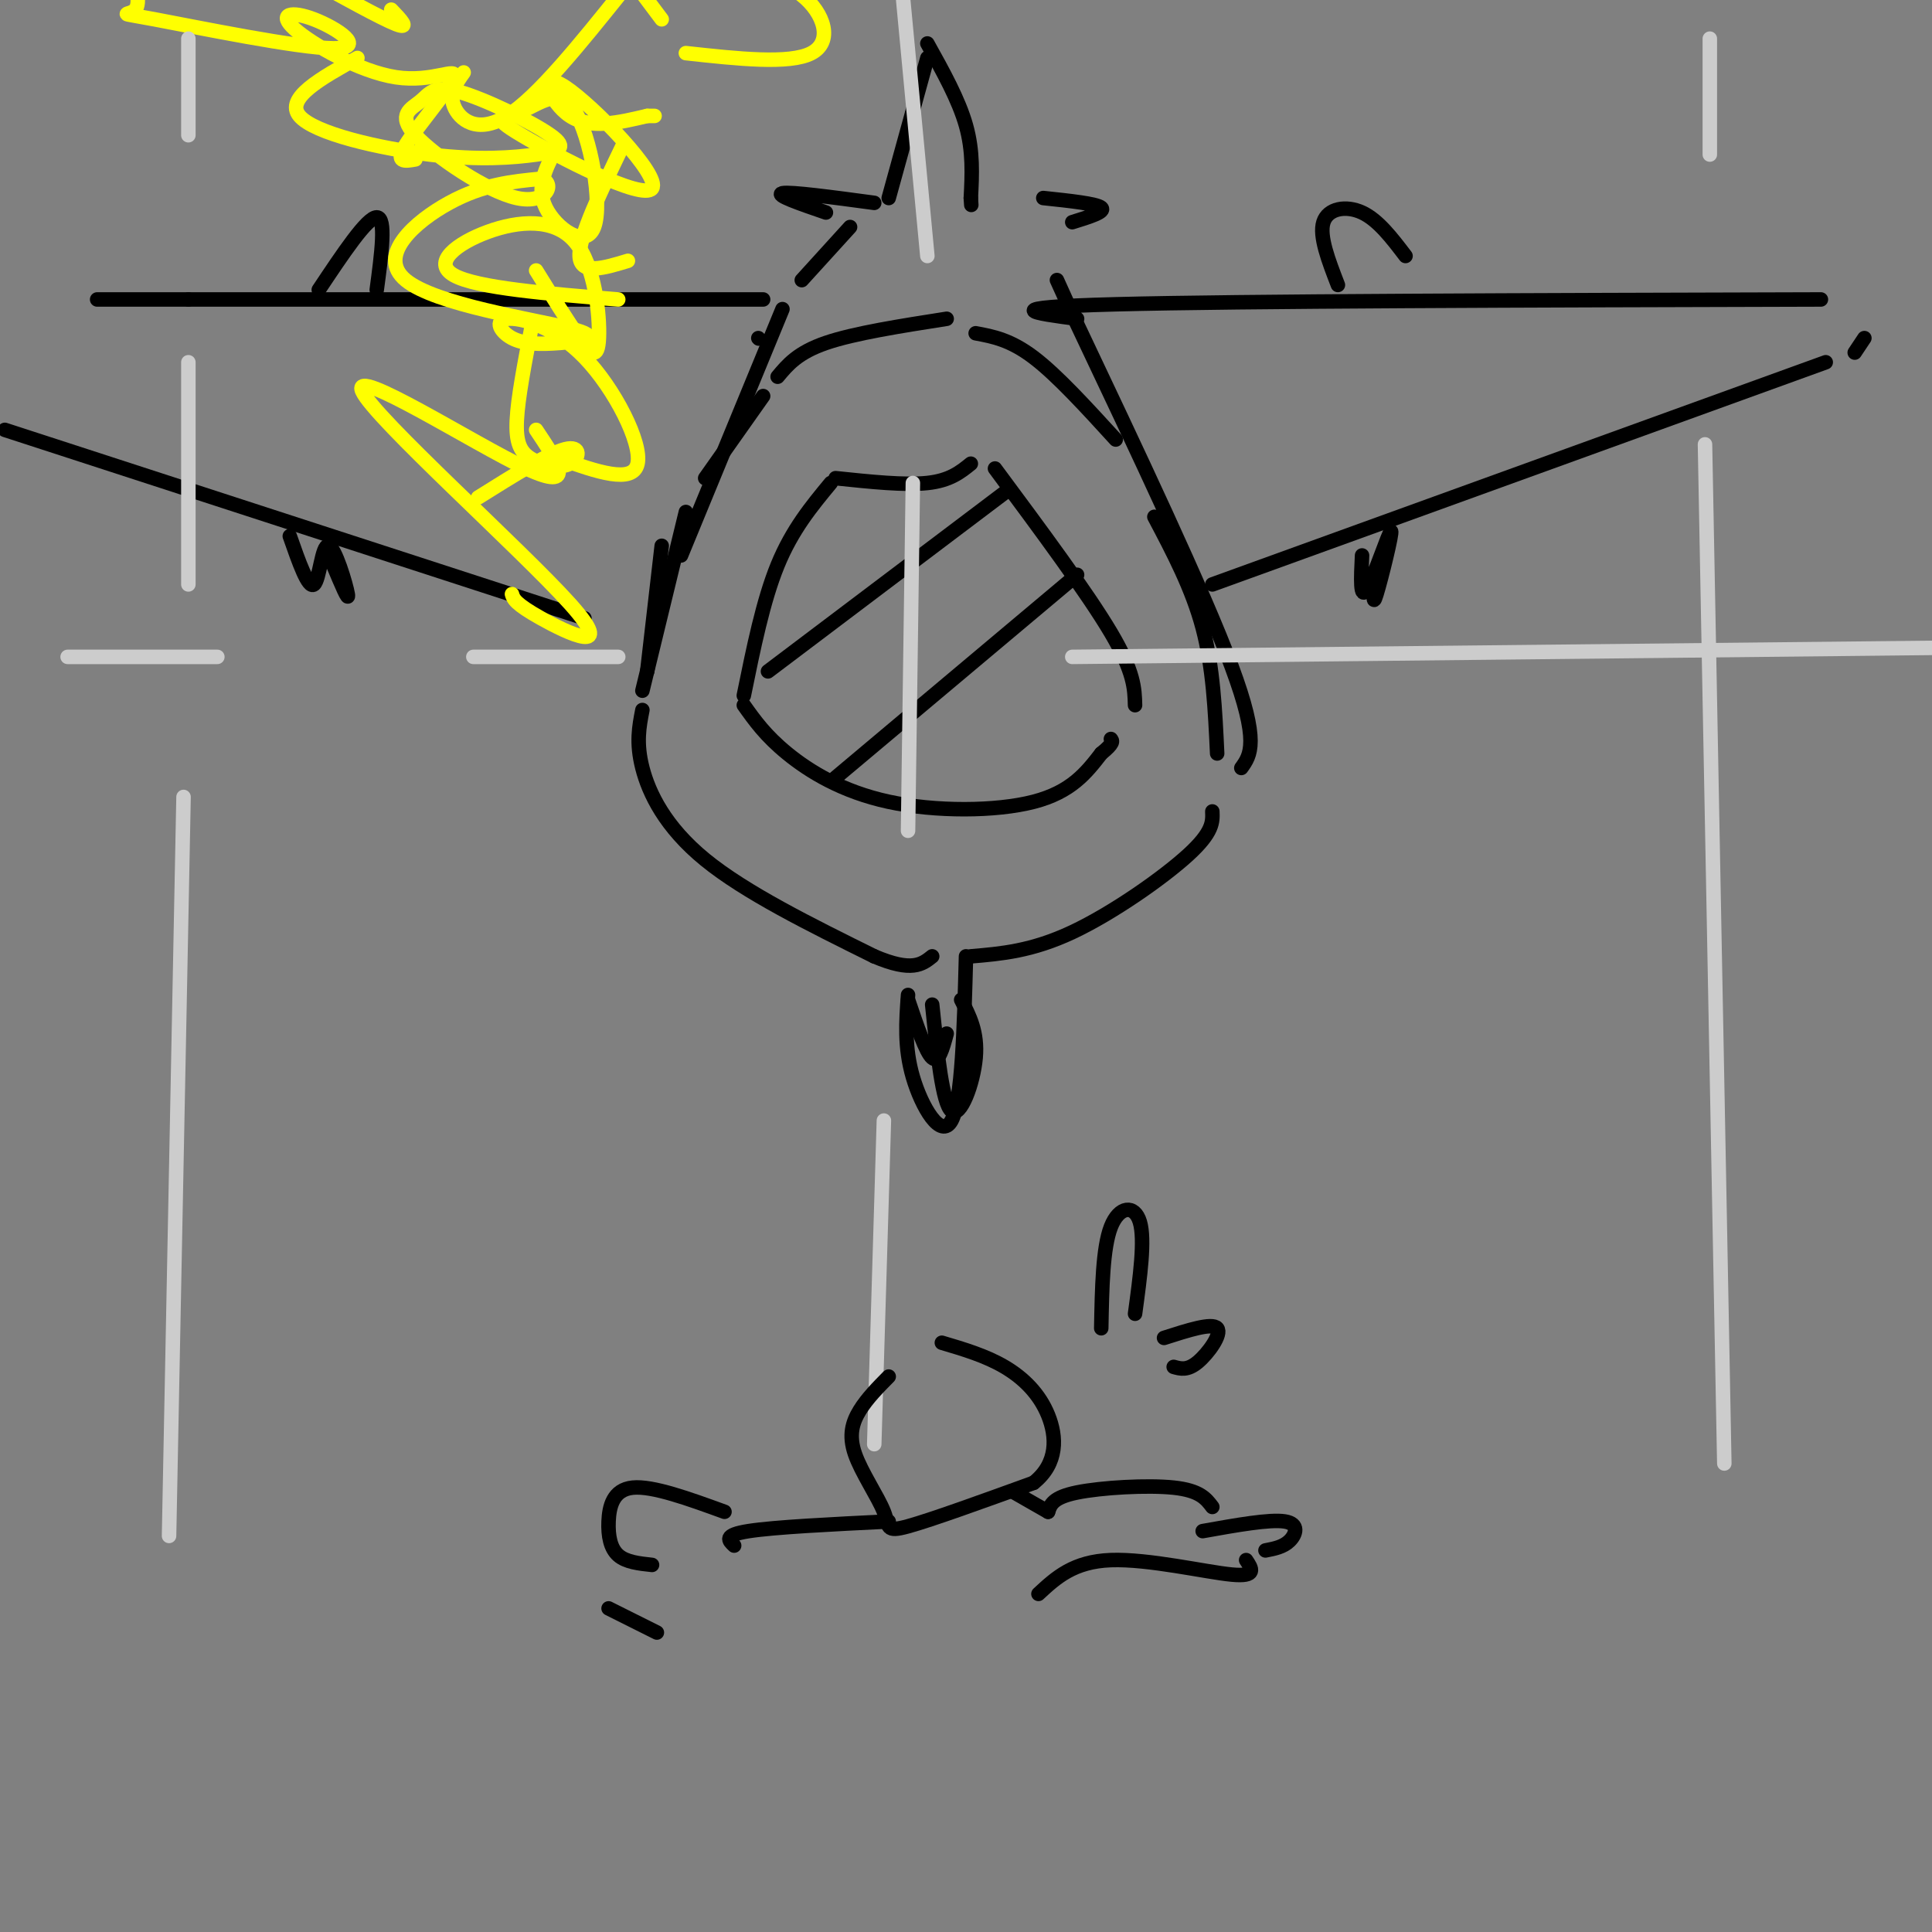 <svg viewBox='0 0 400 400' version='1.1' xmlns='http://www.w3.org/2000/svg' xmlns:xlink='http://www.w3.org/1999/xlink'><rect x="0" y="0" width="400" height="400" fill="#808080" stroke="none"/><g fill='none' stroke='rgb(0,0,0)' stroke-width='3' stroke-linecap='round' stroke-linejoin='round'><path d='M137,113c0.000,0.000 -3.000,26.000 -3,26'/><path d='M133,147c-0.667,3.400 -1.333,6.800 0,12c1.333,5.200 4.667,12.200 13,19c8.333,6.800 21.667,13.400 35,20'/><path d='M181,198c7.833,3.333 9.917,1.667 12,0'/><path d='M201,198c6.311,-0.533 12.622,-1.067 21,-5c8.378,-3.933 18.822,-11.267 24,-16c5.178,-4.733 5.089,-6.867 5,-9'/><path d='M257,159c1.917,-2.667 3.833,-5.333 -2,-21c-5.833,-15.667 -19.417,-44.333 -33,-73'/><path d='M222,65c-5.500,-12.167 -2.750,-6.083 0,0'/><path d='M141,115c0.000,0.000 21.000,-51.000 21,-51'/><path d='M166,58c0.000,0.000 10.000,-11.000 10,-11'/><path d='M184,41c0.000,0.000 8.000,-29.000 8,-29'/><path d='M192,9c3.250,5.833 6.500,11.667 8,17c1.500,5.333 1.250,10.167 1,15'/><path d='M201,41c0.167,2.500 0.083,1.250 0,0'/><path d='M181,42c-8.667,-1.167 -17.333,-2.333 -19,-2c-1.667,0.333 3.667,2.167 9,4'/><path d='M216,41c5.500,0.583 11.000,1.167 12,2c1.000,0.833 -2.500,1.917 -6,3'/><path d='M133,143c0.000,0.000 9.000,-37.000 9,-37'/><path d='M146,99c0.000,0.000 12.000,-17.000 12,-17'/><path d='M161,78c2.083,-2.500 4.167,-5.000 10,-7c5.833,-2.000 15.417,-3.500 25,-5'/><path d='M202,69c3.583,0.667 7.167,1.333 12,5c4.833,3.667 10.917,10.333 17,17'/><path d='M239,107c3.917,7.417 7.833,14.833 10,23c2.167,8.167 2.583,17.083 3,26'/><path d='M172,100c-4.000,4.833 -8.000,9.667 -11,17c-3.000,7.333 -5.000,17.167 -7,27'/><path d='M154,146c2.238,3.155 4.476,6.310 9,10c4.524,3.690 11.333,7.917 21,10c9.667,2.083 22.190,2.024 30,0c7.810,-2.024 10.905,-6.012 14,-10'/><path d='M228,156c2.667,-2.167 2.333,-2.583 2,-3'/><path d='M235,146c-0.083,-3.417 -0.167,-6.833 -5,-15c-4.833,-8.167 -14.417,-21.083 -24,-34'/><path d='M173,99c7.167,0.750 14.333,1.500 19,1c4.667,-0.500 6.833,-2.250 9,-4'/><path d='M159,139c0.000,0.000 49.000,-37.000 49,-37'/><path d='M173,161c0.000,0.000 50.000,-42.000 50,-42'/><path d='M157,70c0.000,0.000 0.100,0.100 0.1,0.1'/><path d='M158,62c0.000,0.000 -119.000,0.000 -119,0'/><path d='M39,62c-22.667,0.000 -19.833,0.000 -17,0'/><path d='M1,89c0.000,0.000 120.000,39.000 120,39'/><path d='M223,66c-8.833,-1.167 -17.667,-2.333 8,-3c25.667,-0.667 85.833,-0.833 146,-1'/><path d='M251,121c0.000,0.000 127.000,-46.000 127,-46'/><path d='M384,73c0.000,0.000 2.000,-3.000 2,-3'/><path d='M193,208c1.067,10.244 2.133,20.489 4,22c1.867,1.511 4.533,-5.711 5,-11c0.467,-5.289 -1.267,-8.644 -3,-12'/><path d='M188,206c-0.400,5.422 -0.800,10.844 1,17c1.800,6.156 5.800,13.044 8,9c2.200,-4.044 2.600,-19.022 3,-34'/><path d='M188,207c1.833,5.417 3.667,10.833 5,12c1.333,1.167 2.167,-1.917 3,-5'/><path d='M282,115c-0.232,4.726 -0.464,9.452 1,7c1.464,-2.452 4.625,-12.083 5,-12c0.375,0.083 -2.036,9.881 -3,13c-0.964,3.119 -0.482,-0.440 0,-4'/><path d='M60,111c1.911,5.464 3.821,10.929 5,10c1.179,-0.929 1.625,-8.250 3,-8c1.375,0.250 3.679,8.071 4,10c0.321,1.929 -1.339,-2.036 -3,-6'/><path d='M277,59c-1.956,-5.067 -3.911,-10.133 -3,-13c0.911,-2.867 4.689,-3.533 8,-2c3.311,1.533 6.156,5.267 9,9'/><path d='M66,60c5.000,-7.500 10.000,-15.000 12,-15c2.000,0.000 1.000,7.500 0,15'/></g>
<g fill='none' stroke='rgb(255,255,0)' stroke-width='3' stroke-linecap='round' stroke-linejoin='round'><path d='M128,62c-14.662,-1.190 -29.324,-2.379 -34,-5c-4.676,-2.621 0.634,-6.672 7,-9c6.366,-2.328 13.789,-2.933 18,2c4.211,4.933 5.211,15.405 5,20c-0.211,4.595 -1.632,3.313 -4,0c-2.368,-3.313 -5.684,-8.656 -9,-14'/><path d='M130,54c-4.917,1.500 -9.833,3.000 -10,-1c-0.167,-4.000 4.417,-13.500 9,-23'/><path d='M115,31c-2.028,3.891 -4.056,7.783 -2,12c2.056,4.217 8.197,8.760 10,4c1.803,-4.760 -0.733,-18.822 -4,-24c-3.267,-5.178 -7.264,-1.473 -11,0c-3.736,1.473 -7.211,0.712 0,5c7.211,4.288 25.108,13.624 27,11c1.892,-2.624 -12.221,-17.206 -18,-21c-5.779,-3.794 -3.222,3.202 1,6c4.222,2.798 10.111,1.399 16,0'/><path d='M134,24c2.667,0.000 1.333,0.000 0,0'/><path d='M142,11c10.756,1.178 21.511,2.356 26,0c4.489,-2.356 2.711,-8.244 -2,-12c-4.711,-3.756 -12.356,-5.378 -20,-7'/><path d='M106,123c0.285,0.979 0.571,1.959 6,5c5.429,3.041 16.002,8.145 6,-3c-10.002,-11.145 -40.577,-38.539 -43,-44c-2.423,-5.461 23.308,11.011 34,16c10.692,4.989 6.346,-1.506 2,-8'/><path d='M116,95c7.530,2.642 15.059,5.284 16,1c0.941,-4.284 -4.707,-15.493 -11,-22c-6.293,-6.507 -13.231,-8.313 -16,-8c-2.769,0.313 -1.369,2.743 1,4c2.369,1.257 5.707,1.340 10,1c4.293,-0.340 9.543,-1.101 2,-3c-7.543,-1.899 -27.877,-4.934 -34,-10c-6.123,-5.066 1.965,-12.162 9,-16c7.035,-3.838 13.018,-4.419 19,-5'/><path d='M112,37c3.085,0.826 1.296,5.390 -5,4c-6.296,-1.390 -17.100,-8.734 -21,-13c-3.900,-4.266 -0.895,-5.453 1,-7c1.895,-1.547 2.680,-3.455 8,-2c5.320,1.455 15.174,6.271 19,9c3.826,2.729 1.623,3.371 -3,4c-4.623,0.629 -11.668,1.246 -22,0c-10.332,-1.246 -23.952,-4.356 -27,-8c-3.048,-3.644 4.476,-7.822 12,-12'/><path d='M96,15c-1.533,2.156 -3.067,4.311 -2,7c1.067,2.689 4.733,5.911 11,2c6.267,-3.911 15.133,-14.956 24,-26'/><path d='M137,4c0.000,0.000 -9.000,-12.000 -9,-12'/><path d='M81,2c2.000,2.083 4.000,4.167 1,3c-3.000,-1.167 -11.000,-5.583 -19,-10'/><path d='M99,103c7.281,-4.563 14.561,-9.126 18,-10c3.439,-0.874 3.035,1.941 1,3c-2.035,1.059 -5.702,0.362 -8,-1c-2.298,-1.362 -3.228,-3.389 -3,-8c0.228,-4.611 1.614,-11.805 3,-19'/><path d='M86,33c-2.170,0.390 -4.341,0.780 -2,-3c2.341,-3.780 9.193,-11.730 10,-14c0.807,-2.270 -4.431,1.141 -12,0c-7.569,-1.141 -17.469,-6.835 -21,-10c-3.531,-3.165 -0.692,-3.801 4,-2c4.692,1.801 11.237,6.039 4,6c-7.237,-0.039 -28.256,-4.357 -37,-6c-8.744,-1.643 -5.213,-0.612 -4,-2c1.213,-1.388 0.106,-5.194 -1,-9'/></g>
<g fill='none' stroke='rgb(204,204,204)' stroke-width='3' stroke-linecap='round' stroke-linejoin='round'><path d='M39,8c0.000,0.000 0.000,20.000 0,20'/><path d='M39,75c0.000,0.000 0.000,46.000 0,46'/><path d='M38,165c0.000,0.000 -3.000,153.000 -3,153'/><path d='M187,0c0.000,0.000 5.000,53.000 5,53'/><path d='M189,100c0.000,0.000 -1.000,72.000 -1,72'/><path d='M183,232c0.000,0.000 -2.000,67.000 -2,67'/><path d='M354,8c0.000,0.000 0.000,24.000 0,24'/><path d='M353,92c0.000,0.000 4.000,211.000 4,211'/><path d='M14,136c0.000,0.000 31.000,0.000 31,0'/><path d='M98,136c0.000,0.000 30.000,0.000 30,0'/><path d='M222,136c0.000,0.000 191.000,-2.000 191,-2'/></g>
<g fill='none' stroke='rgb(0,0,0)' stroke-width='3' stroke-linecap='round' stroke-linejoin='round'><path d='M184,285c-2.239,2.265 -4.478,4.530 -6,7c-1.522,2.470 -2.325,5.147 -1,9c1.325,3.853 4.780,8.884 6,12c1.220,3.116 0.206,4.319 5,3c4.794,-1.319 15.397,-5.159 26,-9'/><path d='M214,307c5.083,-4.024 4.792,-9.583 3,-14c-1.792,-4.417 -5.083,-7.690 -9,-10c-3.917,-2.310 -8.458,-3.655 -13,-5'/><path d='M228,275c0.156,-8.333 0.311,-16.667 2,-21c1.689,-4.333 4.911,-4.667 6,-1c1.089,3.667 0.044,11.333 -1,19'/><path d='M241,277c4.978,-1.600 9.956,-3.200 11,-2c1.044,1.200 -1.844,5.200 -4,7c-2.156,1.800 -3.578,1.400 -5,1'/><path d='M210,309c0.000,0.000 7.000,4.000 7,4'/><path d='M217,313c0.489,-1.489 0.978,-2.978 6,-4c5.022,-1.022 14.578,-1.578 20,-1c5.422,0.578 6.711,2.289 8,4'/><path d='M184,315c-11.833,0.583 -23.667,1.167 -29,2c-5.333,0.833 -4.167,1.917 -3,3'/><path d='M150,313c-7.446,-2.708 -14.893,-5.417 -19,-5c-4.107,0.417 -4.875,3.958 -5,7c-0.125,3.042 0.393,5.583 2,7c1.607,1.417 4.304,1.708 7,2'/><path d='M126,333c0.000,0.000 10.000,5.000 10,5'/><path d='M249,317c6.956,-1.244 13.911,-2.489 17,-2c3.089,0.489 2.311,2.711 1,4c-1.311,1.289 -3.156,1.644 -5,2'/><path d='M258,323c1.178,1.756 2.356,3.511 -3,3c-5.356,-0.511 -17.244,-3.289 -25,-3c-7.756,0.289 -11.378,3.644 -15,7'/></g>
</svg>